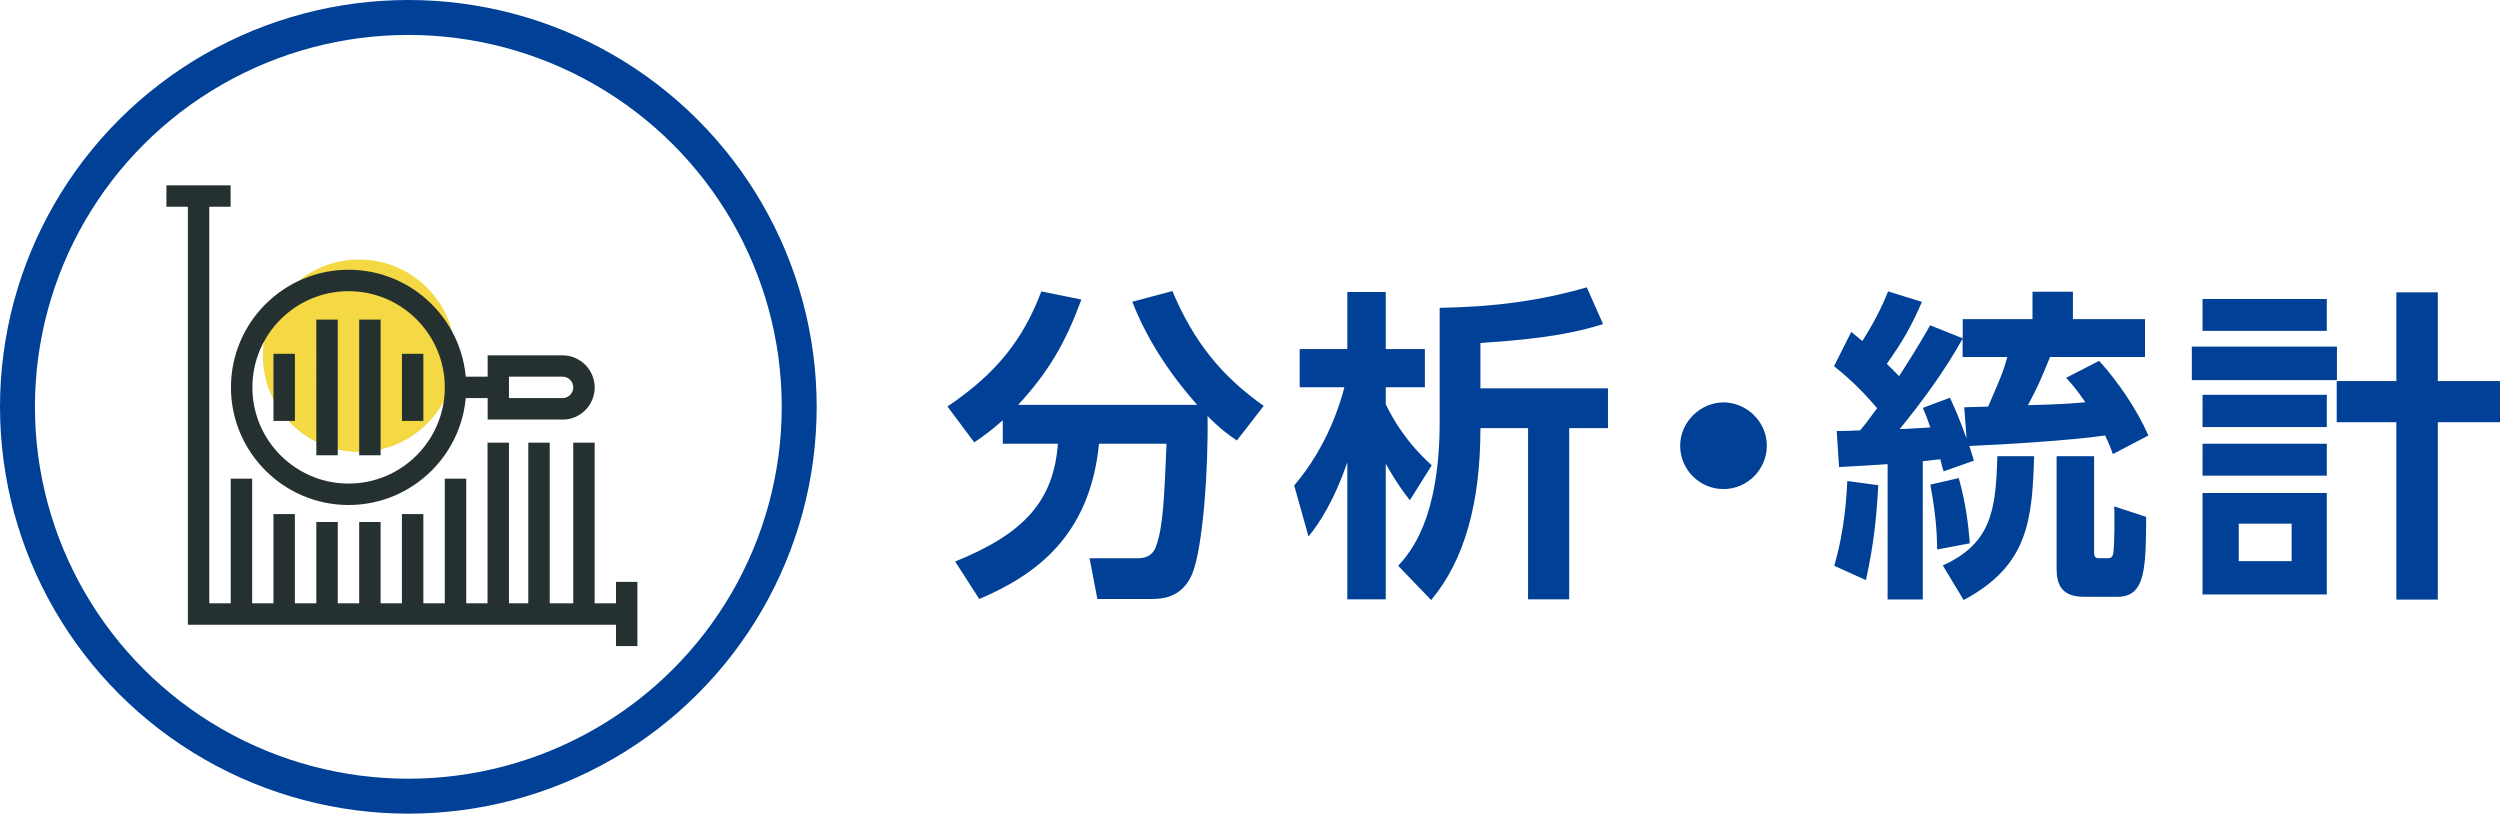 <svg id="_イヤー_2" xmlns="http://www.w3.org/2000/svg" viewBox="0 0 214.65 69.86"><defs><style>.cls-4{fill:#253130}</style></defs><g id="_イヤー_1-2"><path d="M30.83 22.28c-4.55 0-8.26 3.7-8.26 8.26s3.71 8.26 8.26 8.26 8.26-3.7 8.26-8.26-3.71-8.26-8.26-8.26z" fill="#f4d944"/><path d="M86.11 36.08c-1.09.95-1.76 1.43-2.46 1.9l-2.3-3.08c4.28-2.88 6.52-5.82 8.06-9.88l3.44.7c-1.37 3.7-2.8 6.19-5.43 9.04h15.37c-2.63-2.97-4.42-5.91-5.57-8.85l3.44-.92c1.88 4.45 4.28 7.34 7.84 9.86l-2.3 2.97c-.7-.48-1.32-.9-2.52-2.1.08 4.42-.39 11.4-1.34 13.61-.9 2.04-2.6 2.1-3.56 2.1h-4.56l-.67-3.5h4.17c1.15 0 1.43-.73 1.54-1.04.62-1.68.7-4.23.9-8.79h-5.8c-.78 7.98-5.52 11.31-10.28 13.33l-2.07-3.22c5.99-2.41 8.46-5.26 8.82-10.11H86.1v-2.02zm25.01 5.6c2.88-3.36 4-7.2 4.31-8.43h-3.84v-3.28h4.09v-4.9h3.3v4.9h3.36v3.28h-3.36v1.46c.64 1.32 1.79 3.3 3.95 5.24l-1.88 3c-1.15-1.46-1.9-2.83-2.07-3.14v11.65h-3.3V39.7c-1.09 3.16-2.35 5.18-3.33 6.36l-1.23-4.37zm15.99-8.34h10.95v3.42h-3.33v14.7h-3.53v-14.7h-4.09c0 6.44-1.37 11.34-4.23 14.76l-2.83-2.94c1.01-1.12 3.56-3.95 3.56-12.38v-9.77c4.7-.08 8.57-.59 12.63-1.76l1.4 3.16c-1.93.59-4.4 1.23-10.53 1.62v3.89zm24.59 4.93c0 2.02-1.65 3.72-3.72 3.72s-3.72-1.68-3.72-3.72 1.74-3.72 3.72-3.72 3.72 1.65 3.72 3.72zm5.99-1.26c.45 0 1.68-.03 2.02-.06.39-.45.84-1.04 1.46-1.9-1.6-1.9-2.91-2.97-3.7-3.61l1.48-2.94c.28.22.45.36.95.78 1.32-2.07 1.93-3.56 2.21-4.26l2.91.9c-1.01 2.27-1.57 3.25-3.02 5.32.45.45.73.7 1.06 1.06 1.74-2.72 2.18-3.53 2.66-4.37l2.8 1.12V27.4h5.99v-2.35h3.47v2.35h6.19v3.25h-8.15c-.73 1.79-1.09 2.63-1.9 4.14 2.86-.08 3.19-.11 4.93-.25-.78-1.15-1.2-1.6-1.65-2.1l2.83-1.46c1.57 1.71 3.25 4.17 4.23 6.41l-3.05 1.6c-.22-.62-.39-1.04-.67-1.6-2.86.42-8.68.78-11.65.9.14.48.22.67.39 1.26l-2.6.92c-.06-.14-.25-.87-.28-1.04-.31.03-.53.06-1.51.17v11.87h-3.02V39.85c-1.18.08-2.49.17-4.17.25l-.2-3.11zm3.58 4.65c-.17 2.97-.39 5.07-1.06 8.15l-2.72-1.23c.95-3.28 1.06-6.24 1.12-7.28l2.66.36zm7.39-6.69c.34 0 1.74-.06 2.04-.06 1.12-2.58 1.32-3.05 1.65-4.26h-3.84v-1.57c-1.54 2.77-3.42 5.32-5.4 7.76.45 0 2.07-.11 2.63-.14-.22-.64-.39-1.09-.64-1.68l2.32-.87c.59 1.26.84 1.9 1.43 3.5l-.2-2.69zm-.48 6.08c.62 2.21.81 3.95.95 5.6l-2.8.53c-.03-1.6-.14-3.11-.59-5.57l2.44-.56zm6.47-1.88c-.17 5.46-.48 9.38-6.05 12.35l-1.79-2.97c4.2-1.9 4.56-4.82 4.68-9.38h3.16zm5.15 0v8.26c0 .5.22.5.5.5h.67c.31 0 .42-.14.48-.45.11-.78.11-3.16.08-4l2.74.9c-.03 4.45-.06 6.86-2.46 6.86h-2.91c-2.02 0-2.32-1.23-2.32-2.41v-9.66h3.22zm20.85-9.41v2.88h-12.46v-2.88h12.46zm-.87-4.09v2.74h-10.67v-2.74h10.67zm0 8.23v2.77h-10.67V33.9h10.67zm0 4.2v2.74h-10.67V38.1h10.67zm0 4.23v8.71h-10.67v-8.71h10.67zm-3.02 2.63h-4.54v3.22h4.54v-3.22zm8.99 6.52V36.25h-5.12v-3.53h5.12V25.1h3.56v7.62h5.35v3.53h-5.35v15.23h-3.56z" fill="#004097"/><ellipse cx="35.06" cy="34.93" rx="33.56" ry="33.43" fill="none" stroke="#004097" stroke-miterlimit="10" stroke-width="3"/><path class="cls-4" d="M19.81 41.1h1.84v11.62h-1.84zm3.67 3.04h1.84v8.58h-1.84zm3.68.68H29v7.91h-1.84zm3.68 0h1.84v7.91h-1.84zm3.67-.68h1.84v8.58h-1.84zm3.68-3.04h1.84v11.62h-1.84zm3.67-3.09h1.84v14.72h-1.84zm7.36 0h1.84v14.72h-1.84zm-3.86 0h1.84v14.72h-1.84zm-31.07-22.1h5.51v1.84h-5.51zm38.6 34.05h1.84v5.51h-1.84z"/><path class="cls-4" d="M53.81 53.64H16.13V17.26h1.84V51.8h35.84v1.84z"/><path class="cls-4" d="M29.93 43.36c-5.57 0-10.1-4.53-10.1-10.1s4.53-10.1 10.1-10.1 10.1 4.53 10.1 10.1-4.53 10.1-10.1 10.1zm0-18.36c-4.55 0-8.26 3.7-8.26 8.26s3.71 8.26 8.26 8.26 8.26-3.7 8.26-8.26S34.48 25 29.93 25z"/><path class="cls-4" d="M39.11 32.34h3.68v1.84h-3.68z"/><path class="cls-4" d="M48.3 36.02h-6.43v-5.51h6.43c1.52 0 2.76 1.24 2.76 2.76s-1.24 2.76-2.76 2.76zm-4.6-1.84h4.6c.51 0 .92-.41.92-.92s-.41-.92-.92-.92h-4.6v1.84zm-9.19-3.8h1.84v5.76h-1.84zm-3.67-2.94h1.84v11.65h-1.84zm-3.68 0H29v11.65h-1.84zm-3.68 2.94h1.84v5.76h-1.84z"/></g></svg>